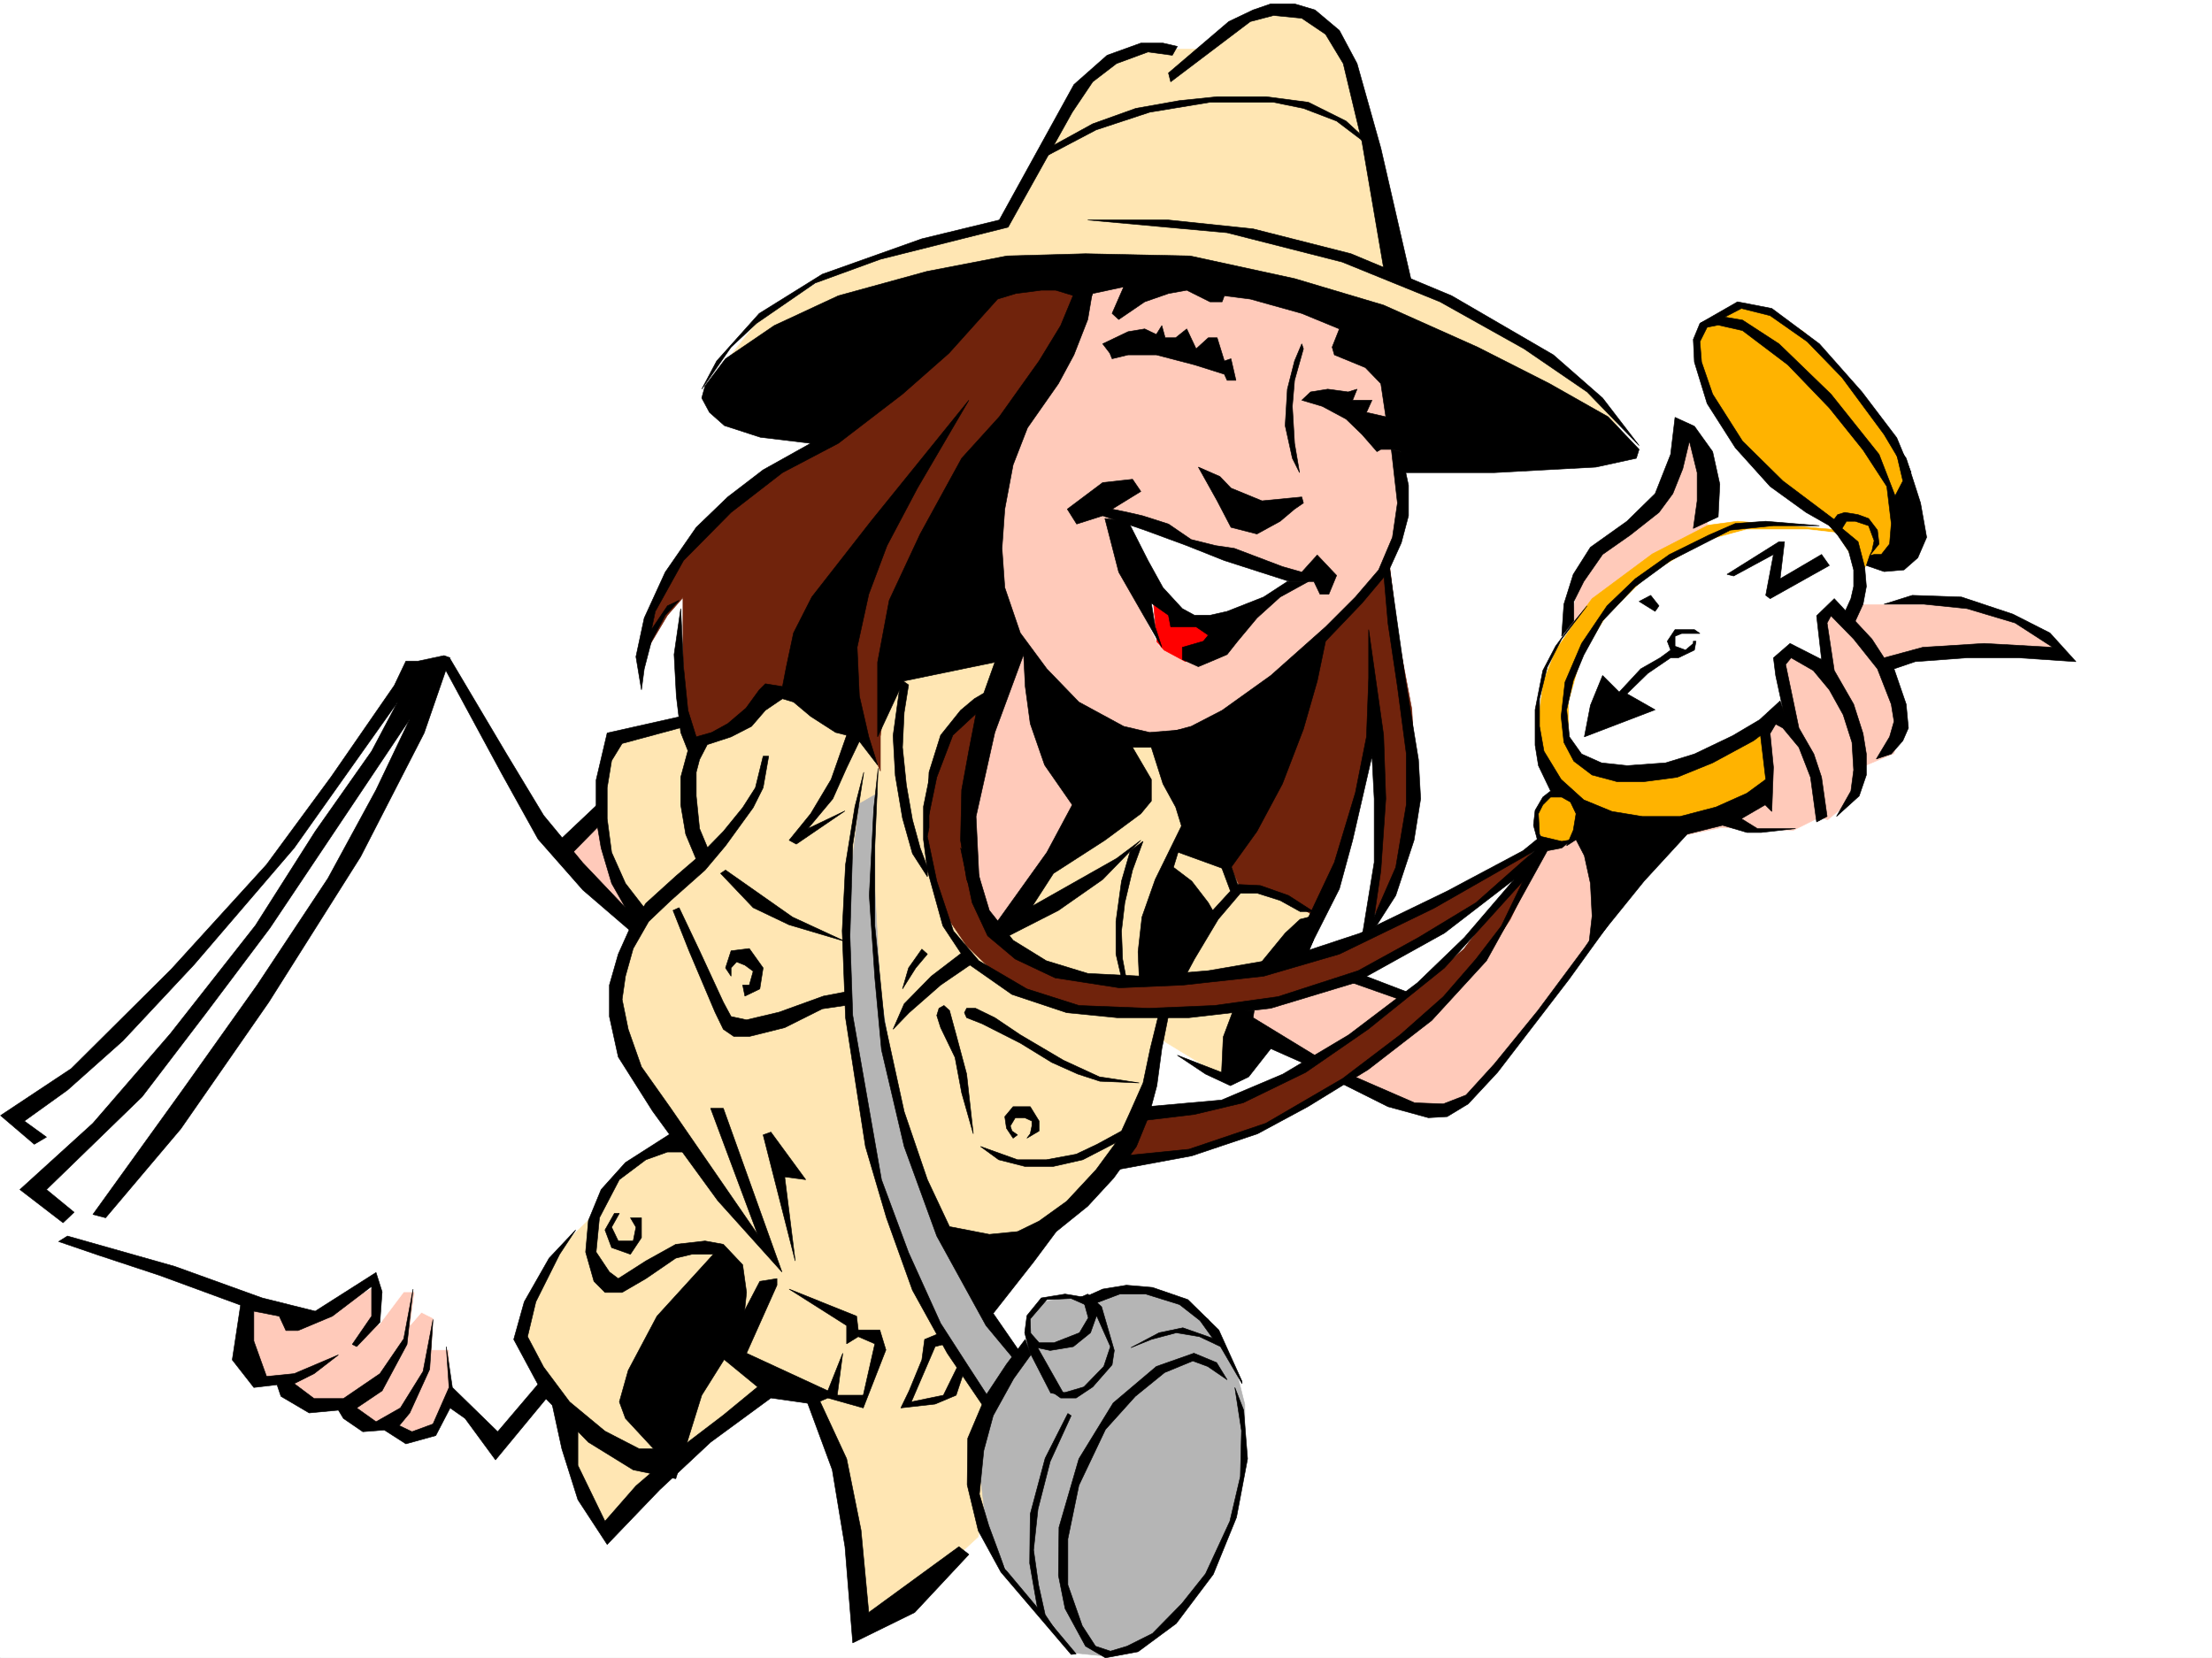 <svg xmlns="http://www.w3.org/2000/svg" width="2997.016" height="2246.662"><rect width="100%" height="100%" fill="#333333" stroke="none"/><defs><clipPath id="a"><path d="M0 0h2997v2244.137H0Zm0 0"/></clipPath></defs><path fill="#fff" d="M0 2246.297h2997.016V0H0Zm0 0"/><g clip-path="url(#a)" transform="translate(0 2.16)"><path fill="#fff" fill-rule="evenodd" stroke="#fff" stroke-linecap="square" stroke-linejoin="bevel" stroke-miterlimit="10" stroke-width=".743" d="M.742 2244.137h2995.531V-2.16H.743Zm0 0"/></g><path fill="#ffcaba" fill-rule="evenodd" stroke="#ffcaba" stroke-linecap="square" stroke-linejoin="bevel" stroke-miterlimit="10" stroke-width=".743" d="m814.453 1108.523-46.45 47.938 59.938 65.922 33.707 20.996-32.964-71.902zm0 0"/><path fill="#ffe6b3" fill-rule="evenodd" stroke="#ffe6b3" stroke-linecap="square" stroke-linejoin="bevel" stroke-miterlimit="10" stroke-width=".743" d="m862.39 1238.883-33.706-58.453-16.5-73.39 11.261-73.392 23.227-43.441 101.152-21.738 302.672-476.356-274.207 6.727 52.434-65.926 90.672-57.672L1246 331.06l118.394-29.95 107.875-190.261 44.97-28.465 47.933-15.719h60.723l70.418-44.926 32.964-7.504L1769 21.738l35.191 22.446 27.723 51.691 29.246 110.105 38.945 176.028L2014 440.422l85.394 44.183 73.43 57.672 28.465 51.692-312.406 36.715-268.266 462.12 164.102 146.079-118.395 226.195-95.87-58.418-18.731 80.86-44.965 88.406-44.965 59.156-74.172 58.418-62.21 94.387 32.218 132.59-32.219 161.792-46.45 42.7-108.62 74.133-16.5-145.297-27.723-96.614-29.207-73.43-40.469-14.976-239.757 205.235-27.723-59.157-28.465-101.152-91.418-131.062L846.672 1297.3zm0 0"/><path fill="#ffcaba" fill-rule="evenodd" stroke="#ffcaba" stroke-linecap="square" stroke-linejoin="bevel" stroke-miterlimit="10" stroke-width=".743" d="m340.172 1763.918 187.289-47.191 102.676 86.878-17.246 91.414-21.739 41.918-35.187 12.747-32.219-18.73-34.488.741-20.215-28.465h-44.965l-48.719-35.187-33.703.742-8.992-85.394zm1425.82-479.368 170.082 86.141 102.64-140.058 83.907-123.594 18.73-54.664-14.976-191.746 11.262-67.406 38.941-55.446L2247 693.594l38.98-104.864 30.696 44.18-9.738 213.488 209.07-26.98h101.894l92.903 9.738 66.664 36.715 20.254 26.938-105.649-8.211-98.14 8.21-35.973 13.493 17.984 63.652-9.734 50.95-42.734 17.984-14.977 44.926-32.219 26.98-10.48-3.754-35.969 17.984-97.398-3.753-56.93 12.003-63.695 50.91-74.172 117.614-98.922 128.05-53.18 63.696-53.215 8.992-62.949-26.98-110.887-49.422-74.171-50.203 53.214-83.13zm0 0"/><path fill="#fff" fill-rule="evenodd" stroke="#fff" stroke-linecap="square" stroke-linejoin="bevel" stroke-miterlimit="10" stroke-width=".743" d="m862.39 1253.86-23.968 57.671v80.899l31.476 77.886 49.422 74.915-49.422 16.46-41.957 42.7-32.218 49.422-42.735 41.21-32.218 71.907-13.489 57.672 36.715 62.168-74.918 70.421-32.219-41.957-26.234-28.464-2.23-57.672h-23.223l2.226-42.696-16.46-8.25-14.973 17.243 5.98-44.965H546.97l-33.742 44.965-1.485-53.957-81.68 41.21-343.144-100.37 5.984-20.216-41.21-45.706 24.75-42.7-57.712-62.168 105.649-74.133 165.586-167.777L433.07 1091.32 565.7 904.07h42.695l125.863 216.457 87.664 99.63zm0 0"/><path fill="#ffb300" fill-rule="evenodd" stroke="#ffb300" stroke-linecap="square" stroke-linejoin="bevel" stroke-miterlimit="10" stroke-width=".743" d="m2354.172 706.3-39.727 5.282-75.656 38.941-81.68 60.645-19.472 26.238-29.993 44.18-16.46 41.957-7.504 56.93 12.746 62.168 18.726 32.18-18.726 4.495-12.746 14.977.742 32.219 12.004 19.468 29.949-5.238 24.75-17.984h116.871l131.844-56.149-5.238-80.898 29.246-23.969-6.02-65.922 17.242-11.222 97.399-123.594 50.203-10.48 3.754-99.626-23.969-58.414-82.422-106.394-36.715-36.676-48.718-28.465-36.715-7.504-55.446 32.215-4.496 29.953 24.75 79.41 56.188 77.887 106.39 84.652zm0 0"/><path fill="#fff" fill-rule="evenodd" stroke="#fff" stroke-linecap="square" stroke-linejoin="bevel" stroke-miterlimit="10" stroke-width=".743" d="M2125.633 1001.43v-50.164l17.984-63.696 32.961-52.433 56.93-56.149 77.93-46.449 55.44-14.976h82.423l38.984 4.496 20.957 33.707 6.766 46.41-10.52 31.476-17.203-8.25-17.984 12.004 1.484 67.407-41.953-20.215-20.215 12.707 14.23 53.96-56.968 45.669-101.152 53.918h-84.649l-35.973-22.442zm0 0"/><path fill="#b5b5b5" fill-rule="evenodd" stroke="#b5b5b5" stroke-linecap="square" stroke-linejoin="bevel" stroke-miterlimit="10" stroke-width=".743" d="m1189.07 1074.82-24.71 14.23-17.989 143.813 4.5 133.328 23.965 147.567 26.98 125.824 59.942 147.562 79.41 112.333-15.758 76.402 10.52 88.406 33.703 76.402 83.168 98.844 37.457 3.754 50.203-12.707 59.941-44.222 47.938-71.907 26.976-67.406 11.262-66.668v-77.144l-11.262-44.926-38.199-71.16-51.691-31.477-59.195-8.953-55.446 17.203-21.738-8.25-33.703 8.25-20.215 23.227v35.187l-18.73 13.492-50.989-76.402-67.406-129.578-41.953-138.57-23.227-147.563-7.508-137.79v-107.874zm0 0"/><path fill="#70230c" fill-rule="evenodd" stroke="#70230c" stroke-linecap="square" stroke-linejoin="bevel" stroke-miterlimit="10" stroke-width=".743" d="M2085.164 1148.992 1983.27 1286.04l-109.402 92.156-128.09 84.614-80.937 28.464-113.899 19.473-34.449 65.18 95.914-14.235 107.133-35.968 92.902-55.407 66.703-46.449 71.165-53.922 55.441-62.168 40.469-62.168 31.476-65.18zm0 0"/><path fill="#70230c" fill-rule="evenodd" stroke="#70230c" stroke-linecap="square" stroke-linejoin="bevel" stroke-miterlimit="10" stroke-width=".743" d="m1332.918 949.738-53.176 46.453-23.223 94.387v62.91l23.223 83.871 29.953 44.184 40.465 38.98 56.93 29.954 66.707 18.726h176.808l75.66-14.973 65.22-19.472 83.163-29.992 76.403-45.668 78.668-56.188 54.703-56.93-107.879 61.426-101.895 48.68-106.43 45.71-87.66 18.727-101.113 6.727-70.46 4.496-93.641-23.227-61.43-41.953-28.504-51.652-14.23-98.14 10.52-83.126 28.46-98.882zm135.602-555.023-21.704 54.7-74.914 128.835-136.382 212.703-31.473 116.832-11.223 89.89v47.196l-12.746-31.437-17.988-15.758-90.672-58.414-126.605 70.418-14.977-34.45-4.496-86.136v-79.41l-20.996 23.968-30.735 51.688 18.77-75.656 44.183-71.907 78.668-79.41 136.383-80.117 119.88-93.645 76.401-83.125 67.45-14.976zm0 0"/><path fill="#70230c" fill-rule="evenodd" stroke="#70230c" stroke-linecap="square" stroke-linejoin="bevel" stroke-miterlimit="10" stroke-width=".743" d="m1791.484 869.625-126.644 299.582 15.719 33.703 48.718 7.508 55.442 32.96 50.207-122.85 23.965-110.848 11.261 95.129-3.011 89.851-12.004 53.961 38.984-53.96 20.215-86.138 3.012-63.652-4.496-83.871-18.73-98.883-11.263-94.387zm0 0"/><path fill="#ffcaba" fill-rule="evenodd" stroke="#ffcaba" stroke-linecap="square" stroke-linejoin="bevel" stroke-miterlimit="10" stroke-width=".743" d="m1473.797 386.504-26.98 83.871-98.922 153.543 2.265 220.21 18.73 60.685-47.19 154.289-10.52 89.89 18.73 84.613 20.25 29.247 85.395-105.61 106.394-159.566h60.719L1689.551 961l98.922-91.375 81.68-86.922 26.94-55.402 3.012-53.922-17.246-169.3-64.437-76.403-206.016-51.692zm0 0"/><path fill="#fff" fill-rule="evenodd" stroke="#fff" stroke-linecap="square" stroke-linejoin="bevel" stroke-miterlimit="10" stroke-width=".743" d="m1520.988 704.816 76.403 22.485 74.21 29.207 84.653 31.433-61.426 47.196-92.16 57.672-32.215-17.946-38.242-76.402-14.973-74.914zm0 0"/><path fill="red" fill-rule="evenodd" stroke="red" stroke-linecap="square" stroke-linejoin="bevel" stroke-miterlimit="10" stroke-width=".743" d="m1562.945 817.934 4.496 51.691 9.735 11.219 29.207 15.718 6.023-15.718 35.192-18.727-23.97-15.719h-32.218l-8.25-17.988zm0 0"/><path fill-rule="evenodd" stroke="#000" stroke-linecap="square" stroke-linejoin="bevel" stroke-miterlimit="10" stroke-width=".743" d="m920.102 813.437-18.77 20.215-18.727 35.188-9.738 37.46-3.754 28.466-7.465-44.926 11.22-52.434 28.464-62.172 41.996-60.683 42.695-41.172 47.938-36.715 64.437-35.969-68.191-8.21-48.68-15.758-20.254-17.95-10.48-19.472 4.5-16.5 27.719-36.715 65.925-44.926 86.918-40.43 119.88-32.96 108.66-20.997 106.39-2.972 141.621 2.972 141.582 30.735 120.66 35.933L2002 470.375l97.394 49.422 79.454 44.965 41.953 44.183-3.754 12-54.7 11.965-137.867 7.508h-125.863v-28.465l-13.488-3.008h-14.234l-5.239 3.008-20.254-23.223-21.699-20.96-32.219-17.243-27.722-8.25 11.965-11.222 23.226-3.75 27.719 3.75 12.004-3.75-6.02 14.972h26.235l-7.465 16.5 26.195 5.985-6.727-44.965-20.996-21.703-41.953-17.242-3.011-10.477 9.777-24.715-50.95-20.957-69.714-19.469-35.191-4.5-3.008 8.211h-16.461l-31.477-15.715-24.75 4.497-32.219 11.218-35.191 23.97-8.992-8.212 15.719-35.973-41.953 8.997-6.727 15.718-18.73-12.71-24.75-7.505h-19.473l-34.446 4.497-24.75 7.507-65.921 73.391-62.954 55.402-86.917 66.668-75.66 39.723-69.676 53.922-64.438 65.18-38.2 68.89-5.277 24.715 21.739-32.219zm0 0"/><path fill-rule="evenodd" stroke="#000" stroke-linecap="square" stroke-linejoin="bevel" stroke-miterlimit="10" stroke-width=".743" d="m1506.758 486.09 21.699-5.238h38.242l51.688 13.488 40.469 12.75 3.753 8.25h11.965l-6.726-29.25-8.992 3.012-9.735-31.438h-12.004l-16.5 14.977-12.707-26.98-15.016 12.003h-14.23l-4.5-16.5-7.465 12.004-15.758-7.508-22.484 3.754-34.445 16.461 9.734 12.75zm259.234-13.45-12.004 42.7-2.972 35.187 2.972 50.168 6.762 39.723-9.734-19.473-9.735-44.218 2.969-49.422 9.738-38.203 9.774-23.227zm-2.23 200.739-53.957 5.242-41.957-17.246-15.012-15.715-29.207-12.75 25.492 45.711 18.727 35.93 35.191 8.996 31.477-17.246 19.472-16.461 12.004-8.25zm-266.739 29.211 18.727 72.644 58.414 101.856-8.992-27.719-5.238-32.18 23.226 16.461 3.008 15.72h34.45l16.5 11.257-6.727 8.21-28.504 8.25v16.5l21.742 9.74 23.223-9.74 15.757-6.76 14.235-17.99 26.195-31.433 31.477-28.465 38.199-21h-28.465l-32.219 21-49.422 19.47-23.222 5.241h-21l-16.5-8.992-26.196-28.465-20.254-36.675-26.98-53.22zm0 0"/><path fill-rule="evenodd" stroke="#000" stroke-linecap="square" stroke-linejoin="bevel" stroke-miterlimit="10" stroke-width=".743" d="m1458.781 710.055 35.23-11.22 56.93 19.47 56.97 20.96 50.944 20.255 88.407 28.421h32.96l8.25 17.247h11.965l10.52-25.458-26.238-27.718-20.957 23.222-26.235-7.504-65.18-24.714-25.495-3.75-32.961-8.211-30.73-21-35.192-11.22-19.512-4.495-21.7-4.5 38.946-23.965-11.223-16.465-40.468 4.461-47.938 35.969zm0 0"/><path fill-rule="evenodd" stroke="#000" stroke-linecap="square" stroke-linejoin="bevel" stroke-miterlimit="10" stroke-width=".743" d="m1480.524 393.23-6.727 39.684-18.73 47.938-20.997 38.945-41.953 59.937-19.472 50.168-11.262 59.938-3.754 53.176 3.754 53.18 20.996 61.425 35.973 48.68 43.441 44.965 60.684 32.922 35.226 8.25 54.703-4.497v16.5l-52.472 8.211h-25.453l25.453 43.438v29.25l-14.23 17.203-48.68 35.973-69.68 44.925-28.504 44.18 113.898-64.394 32.965-24.711-51.691 53.175-59.942 41.914-76.441 38.98-12.707-15.01 73.43-102.599 34.449-64.398-37.457-53.957-19.473-56.148-6.765-50.207-2.227-43.438-38.984 105.61-25.454 113.859 3.754 77.144 6.723 61.426-23.223-53.176-8.25-53.175 1.524-68.192 9.734-53.176 9.738-50.168-31.476 29.211-21.738 56.93-13.493 65.14 3.012-71.906 15.719-50.164 26.98-33.707 18.727-15.718 12.746-7.504 14.977-41.957L1224.3 922.8l-35.23 75.617V897.305l15.718-83.868 41.953-89.89 56.227-102.602 50.945-56.183 53.922-75.66 29.246-47.938 17.984-43.437zm0 0"/><path fill-rule="evenodd" stroke="#000" stroke-linecap="square" stroke-linejoin="bevel" stroke-miterlimit="10" stroke-width=".743" d="m1189.07 1036.621-12.004-38.203-12.707-55.402-3.011-65.926 15.718-71.902 24.75-65.922 41.211-77.891 69.676-119.098-132.625 164.024-80.156 102.64-24.75 48.68-9.734 45.707-5.243 26.938-23.222-3.75-8.25 8.25-17.989 24.71-24.71 20.997-21.739 11.964-20.957 5.981-11.262-35.934-5.984-59.156-3.754-78.668-8.992 62.168 3.012 56.188 5.98 49.421 9.738 24.711-9.738 35.973v37.457l6.727 39.688 18.77 44.925 13.448-20.214-13.449-32.22-4.496-44.183v-32.218l4.496-17.204 10.477-20.214 32.219-10.52 27.722-14.23 18.73-21.704 16.462-11.218 6.761-4.5 14.977 4.5 23.227 19.468 33.742 21.703 14.976 3.754-21 59.899-27.719 46.453-29.207 35.973 9.735 5.238 65.922-44.965-50.203 23.969 33.742-40.43 18.73-41.957 17.242-35.93zm696.059-427.676 8.25 72.645-6.766 46.453-18.726 44.184-31.477 36.714-40.43 40.43-74.21 65.922-65.922 47.191-41.957 21.704-30.73 8.25-23.227 20.214 15.757 49.461 17.204 31.438 8.992 29.207-13.489 29.207 76.442 27.723 38.2-53.176 34.487-64.399 28.465-74.172 18.727-65.14 11.261-53.961 49.422-51.649 35.23-41.957 17.985-39.683 9.738-36.715v-41.211l-9.738-45.672zm-934.336-81.64 20.254-38.203 57.676-64.399 85.433-53.176 134.856-47.937 104.902-25.492 101.152-183.496 44.926-39.688 45.711-16.5h29.988l19.473 4.496-6.766 12.004-32.96-4.496-42.7 15.719-32.215 24.71-27.722 41.212-86.922 155.777-173.055 43.437-88.406 32.22-79.45 54.663-34.448 32.219zm523.004-229.207 188.812 17.242 155.813 39.687 132.629 53.918 113.898 63.696 85.395 58.414 70.457 72.648-49.461-64.398-66.703-58.453-137.828-80.118-136.383-56.93-132.625-33.702-114.64-12.004zm0 0"/><path fill-rule="evenodd" stroke="#000" stroke-linecap="square" stroke-linejoin="bevel" stroke-miterlimit="10" stroke-width=".743" d="m1586.168 110.848 107.879-81.641 31.476-8.25 38.239 3.754 32.218 21.738 23.97 39.688 25.452 106.351 29.246 170.79 38.204 20.214-41.958-182.754-32.218-114.601-23.965-44.926-33.004-27.723-27.719-8.25h-32.219l-23.968 8.25-32.961 15.719-81.68 69.676zm0 0"/><path fill-rule="evenodd" stroke="#000" stroke-linecap="square" stroke-linejoin="bevel" stroke-miterlimit="10" stroke-width=".743" d="m1427.344 196.984 53.18-29.207 58.452-20.957 59.196-10.515 50.95-5.243h66.663l56.93 7.508 50.988 25.453 27.723 25.497 2.968 7.464-43.437-32.96-44.965-17.204-40.469-8.25h-86.136l-81.684 13.489-72.684 23.968-69.675 36.676zm342.402 1052.379 38.2-80.898 28.464-94.387 15.016-75.66 2.969-79.371v-65.922l20.253 143.066 2.973 86.137-6.727 97.36-8.992 62.167 29.207-66.664 14.235-84.613v-69.676l-11.965-90.636-12.746-85.395-5.985-69.637 5.985-19.468 23.223 163.28 17.988 110.106 2.972 53.176-8.957 56.188-24.75 74.875-25.453 39.726-20.254 16.461 16.5-101.113v-86.137l-3.011-57.672-26.235 113.86-17.945 65.882-38.984 77.145zm380.598-428.457-34.445 44.965-19.473 38.2-10.52 42.695v37.422l6.024 33.703 23.222 38.199 30.696 27.723 38.238 15.718 41.21 6.766h50.95l48.68-12.746 41.953-18.73 25.492-18.731-8.25-69.637 11.262-20.957 22.445 5.238-11.965-55.441-3.011-23.969 22.48-19.472 42.7 21.738-6.727-59.195 23.969-23.227 50.949 54.703 16.5 25.453 52.433-14.234 83.164-5.238 92.903 5.238-50.95-32.961-65.18-19.469-58.452-5.984h-53.918l38.199-12.004 66.668 2.27 69.676 23.222 50.203 25.457 35.23 38.941-77.183-5.238h-70.422l-70.418 5.238-28.465 9.739 16.46 47.933 3.013 32.22-7.508 17.202-15.719 17.989-20.254 6.765 17.988-29.992 6.02-20.957-3.754-23.227-18.726-47.933-32.22-40.43-30.734-31.476-5.238 9.734 9.735 64.437 26.238 45.668 12.707 39.688 4.496 27.723v28.464l-9.738 28.465-30.692 27.723 19.473-34.45 3.754-28.464-2.27-37.457-11.965-37.457-18.726-33.703-21.742-26.2-29.989-17.242-7.468 8.992 17.984 86.137 20.215 35.192 10.48 31.476 7.508 53.176-14.234 7.465-8.25-60.64-15.72-40.47-21.737-26.199-9.735-5.238-7.508 12.707 4.497 45.707-2.23 59.902-8.993-8.953-32.219 18.727 21.703 13.453h51.727l-46.45 5.238h-19.511l-32.961-9.734-47.937 12.004-58.454 63.652-75.66 93.645 5.242-46.45-2.27-44.183-8.21-37.457-11.262-21.743-12.746 8.25 8.992-20.957 3.754-22.48-7.508-15.719-11.96-6.765h-14.977l-10.52 10.52-5.98 11.964 1.484 27.723 6.024 9.734-8.996-2.27-5.239-19.468 2.23-20.215 10.477-17.988 10.52-8.211-16.5-34.446-4.496-27.722v-47.938l10.476-53.176 17.243-32.96 18.73-25.493zm0 0"/><path fill-rule="evenodd" stroke="#000" stroke-linecap="square" stroke-linejoin="bevel" stroke-miterlimit="10" stroke-width=".743" d="M2465.059 712.324h-62.207l-58.454 5.98-80.898 41.216-47.938 35.187-44.222 46.453-25.492 46.41-14.235 34.446-8.992 39.726 3.754 36.676 16.5 23.226 26.98 12.004 34.446 3.754 52.433-3.754 38.985-12.004 51.687-24.71 36.715-21.704 27.723-25.492 7.508 20.996-43.48 32.922-55.442 29.992-47.938 19.473-44.965 5.98h-36.715l-33.703-8.992-24.75-18.73-13.453-25.453-3.754-35.192 5.242-46.449 22.481-52.433 34.45-50.946 38.237-36.676 46.45-32.964 53.175-26.235 35.973-15.718 41.211-3.012zm24.711 12.707 14.976 21.739 6.766 25.457v22.48l-3.754 16.461-10.48 23.227 14.234 12.003 12.707-27.722 4.496-23.969-2.23-26.234-8.993-34.45-21.738-17.984 6.02-9.738h11.964l17.989 6.023 7.503 20.215-3.007 14.23-3.012 5.985 12.746-15.719-2.227-18.73-12.003-15.715-14.235-5.242-17.984-3.008-9.738 3.008-11.22 14.976zm0 0"/><path fill-rule="evenodd" stroke="#000" stroke-linecap="square" stroke-linejoin="bevel" stroke-miterlimit="10" stroke-width=".743" d="M2132.36 841.16v-26.238l13.488-26.98 25.492-36.676 37.457-26.235 38.945-30.691 18.766-25.457 13.453-33.703 8.992-37.457 10.52 42.695v38.203l-5.242 37.418 33.706-15.719 2.227-44.183-9.734-44.184-24.711-34.445-26.238-12.004-5.981 50.203-20.996 53.176L2204.3 706.3l-49.461 35.23-23.227 36.676-12.707 40.469-3.007 43.441zm396.355-74.918 24.008 8.25 26.937-2.265 18.77-16.461 11.965-27.723-8.25-46.453-19.473-60.645-36.715-51.687 21.738 37.457 10.48 44.926-10.48 20.214-21.738-56.148-65.18-81.68-70.418-68.152-49.46-32.176-35.973-6.023-21.703 10.48-8.992 21.739 1.488 30.69 17.242 56.188 38.2 59.942 47.194 52.433 48.72 35.192 38.199 21.7 3.011-9.74-72.687-54.66-54.7-53.917-40.468-63.696-14.977-43.441-2.23-27.68 9.738-19.472 14.977-3.012 32.96 7.469 61.426 46.449 56.227 58.418 45.668 56.93 32.218 49.46 6.02 50.165-2.266 27.722-11.222 14.23h-9.738l-6.02 1.489zm0 0"/><path fill-rule="evenodd" stroke="#000" stroke-linecap="square" stroke-linejoin="bevel" stroke-miterlimit="10" stroke-width=".743" d="m2303.223 438.156 50.949-29.21 46.45 8.995 64.437 47.934 57.672 65.18 47.195 62.172 19.512 47.191-11.262-8.992-25.453-42.696-56.97-77.144-47.194-48.68-50.204-35.23-38.945-9.735-38.98 20.215zm-8.993 420.207h-15.757l-8.992 3.754v13.488l14.234 5.239 10.516-8.992v-3.012h3.714l-2.226 12.004-21.742 10.48H2263.5l-30.734 20.957-28.465 27.723 38.203 21.738-95.875 36.676 8.21-42.695 16.5-40.43 22.485 22.48 29.207-31.472 26.235-14.977 14.234-10.48-4.496-12.004 10.476-15.715h26.239l7.504 5.238zm-73.43-43.441 21.704 13.488 5.238-7.504-11.223-14.234zm119.102-36.715 70.457-44.184h7.47l-5.985 50.207 56.187-32.964 10.52 14.976-80.196 44.926-5.984-4.496 10.48-55.406-53.957 29.21zM1256.52 1133.273l12.707 60.645 22.48 67.41 34.488 40.469 65.18 38.2 70.418 22.444 94.426 3.75 89.148-3.75 86.176-11.964 108.621-35.192 81.68-44.965 77.926-47.195 79.41-70.379-136.38 77.887-128.09 62.168-102.679 29.953-109.363 12.004-86.176 3.715-86.918-13.453-53.957-25.493-37.457-31.437-20.96-44.965-15.755-74.133 20.254 22.485 18.727 62.129 32.219 40.468 44.925 27.723 56.227 17.203 73.43 3.754 89.89-7.469 108.66-18.73 97.399-32.219 117.61-56.93 102.679-54.66 23.969-19.473 28.465 6.727 14.23-2.27-14.23 11.262-19.473 3.754-82.426 149.05-74.172 80.9-86.176 66.663-81.68 50.164-68.152 36.715-89.187 29.953-101.149 18.727 7.504-18.727 89.895-8.996 104.16-35.187 104.164-60.684 77.887-59.16 58.453-51.687 44.223-50.95 34.445-44.925 29.25-60.684-106.434 117.613-103.379 83.125-84.652 58.418-84.687 41.211-65.926 15.719-74.914 8.992 10.48-19.473 101.149-8.992 83.168-35.191 89.148-53.176 92.898-70.418 63.696-61.426 67.449-78.629-94.43 72.645-121.363 67.41-113.898 34.445-110.887 12.75h-97.399l-68.191-6.765-74.172-24.711-59.941-41.953-33.703-50.91-20.957-75.66-5.282-41.212v-44.925l10.52-51.688-3.012 61.426v18.726zm0 0"/><path fill-rule="evenodd" stroke="#000" stroke-linecap="square" stroke-linejoin="bevel" stroke-miterlimit="10" stroke-width=".743" d="m1231.023 928.04-5.98 37.456-2.27 47.156 5.243 50.946 8.25 47.195 10.476 38.2 9.777 26.198v12.747l-20.253-31.477-13.493-47.938-9.734-57.671-3.012-53.918 10.52-76.403zm619.617 394.714 54.704 20.957-8.992 10.52-63.696-22.485zm327.426-68.152-52.433 72.648-96.656 125.824-39.727 42.695-28.465 17.247-25.453 1.484-54.7-14.977-64.437-32.218 19.473-8.211 80.938 35.191 38.94 1.485 30.735-11.965 38.2-41.953 59.199-72.649 62.949-84.652 42.7-61.426zm-391.859 178.258-88.406-53.919 1.523-9.738h-28.504l-13.488 35.934-2.23 47.937-59.938-23.226 38.2 25.492 33.741 15.719 24.711-11.965 29.954-38.2 47.23 20.958zm-78.672-127.348 33.746-41.176 20.211-18.727 12.004-3.011 5.984 31.476-10.48 25.453zm53.957-70.383-26.976-14.973-30.696-9.738h-23.261l-29.954 35.191-32.218 53.918-17.243 32.22-57.671-6.728-1.524-35.226 5.278-47.195 17.945-50.907 37.496-76.402 2.23 11.223-14.976 48.68 24.71 18.726 22.485 29.207 5.98 10.48 24.008-26.199-14.27-38.199 12.005-4.496 12.004 33.703 30.691 1.488 38.242 13.489 33.703 21.738zM1548.71 1140l-14.23 38.941-10.48 44.184-4.496 38.203 1.484 38.2 5.243 27.722-6.727-2.23-7.508-32.22v-44.179l7.508-54.703 11.965-41.172zm-231.51 165.512-42.735 29.246-42.7 37.418-21.738 22.48 15.016-34.445 36.715-37.457 47.937-36.715zm-94.427 34.484 17.989-28.465 15.758-18.73-7.508-6.762-17.989 25.492zm0 0"/><path fill-rule="evenodd" stroke="#000" stroke-linecap="square" stroke-linejoin="bevel" stroke-miterlimit="10" stroke-width=".743" d="m1583.16 1375.93-8.996 44.964-6.723 50.165-11.222 41.957-16.5 40.425-30.735 42.7-35.187 38.199-42.738 34.45-30.692 41.21-54.703 69.637 35.191 50.945-8.21 9.738-36.715-44.183-66.704-121.328-44.183-121.368-30.734-131.062-8.993-97.36-7.507-111.628 6.023-117.575 5.98-54.699-4.496 104.864v108.62l12.746 128.094 26.981 123.555 31.476 92.156 29.95 63.657 53.957 10.48 38.199-3.754 29.21-14.234 37.458-26.938 39.727-42.699 26.976-36.715-44.965 23.227-39.687 8.992h-38.98l-35.231-8.992-24.711-17.989 50.203 17.989h38.945l40.47-7.508 28.464-13.45 33-17.988 11.965-26.234 17.242-38.945 9.738-46.41 12.004-48.72zm0 0"/><path fill-rule="evenodd" stroke="#000" stroke-linecap="square" stroke-linejoin="bevel" stroke-miterlimit="10" stroke-width=".743" d="m1278.96 1362.441-6.726 3.75-3.007 9.739 5.238 16.5 19.512 40.43 8.992 47.937 15.718 55.441-8.992-80.898-14.234-53.176-8.992-32.96zm33.743 3.75h-3.008l-3.011 5.985 3.011 6.765 20.996 8.25 51.688 26.196 42.7 26.195 35.23 15.758 29.949 9.738 53.215 2.227-53.957-8.211-48.72-22.48-58.417-34.45-34.484-23.223-26.196-12.75zm65.922 171.536-7.504-5.243-2.23-6.761 6.726-11.223h12.746l9.735 4.496v6.727l-2.227 10.515-4.496 5.985 16.46-9.739v-13.488l-11.964-19.473h-23.226l-11.262 13.493 2.27 15.714 8.992 13.493zm-208.285-491.372-14.973 98.141-3.754 123.594 3.754 107.84 38.942 222.476 36.714 98.848 43.442 95.871 36.715 56.93 29.246 44.964-9.735 8.211-47.234-69.636-47.191-85.395-35.23-98.14-28.466-96.618-26.98-174.5-4.496-117.613 4.496-89.852 12.746-78.671zm-128.871-21.699-7.508 42.696-13.488 26.941-37.461 51.688-27.719 32.96-46.453 41.215-29.95 28.465-20.995 36.676-10.48 37.457-4.497 31.477 8.25 40.425 17.945 50.95 39.727 56.148 117.652 170.789-63.695-170.79h17.246l79.41 221.735-86.918-96.617-88.406-121.363-46.45-73.39-12.003-54.704v-42.656l12.004-41.957 16.46-36.715 20.997-32.215 40.468-36.676 32.22-27.722 32.218-32.961 26.195-32.219 17.242-26.941 10.48-42.696zm0 0"/><path fill-rule="evenodd" stroke="#000" stroke-linecap="square" stroke-linejoin="bevel" stroke-miterlimit="10" stroke-width=".743" d="m1077.441 1708.516-43.48-170.79 10.516-3.753 47.195 64.433-28.465-3.75zM872.867 1229.89l-25.453-32.96-18.73-41.954-6.02-45.671v-41.953l6.02-36.715 14.234-23.227 86.137-23.222-2.973-14.235-103.418 23.227-14.977 63.695v52.43l6.766 39.687 14.23 47.938 18.731 32.96-57.71-60.683-53.177-64.398-50.203-83.165-76.441-128.835-9.738 8.25 79.414 146.82 49.46 89.11 60.684 68.933 64.438 55.406zm47.235 0 27.722 58.415 32.219 69.636 10.477 19.473 20.957 4.496 44.222-10.476 59.942-21.703 31.476-6.02-2.27 18.73-30.69 4.496-50.95 25.493-47.977 11.964h-20.957l-14.23-9.738-11.262-23.222-35.23-83.13-21.7-54.699zm0 0"/><path fill-rule="evenodd" stroke="#000" stroke-linecap="square" stroke-linejoin="bevel" stroke-miterlimit="10" stroke-width=".743" d="M990.52 1322.754v-11.223l7.468-8.25 11.262 4.496 11.223 8.25-5.242 18.73h-8.993l3.012 14.973 20.215-9.734 4.496-28.465-18.73-26.234-24.711 3.008-7.508 23.226zm-7.508-143.813 90.675 63.657 71.16 32.96-75.656-22.44-48.718-23.227-44.184-46.45zm-71.16 355.032-64.438 41.21-32.96 36.676-17.243 41.954-3.754 42.699 11.262 39.683 14.972 15.016h23.227l32.219-18.73 40.468-27.72 21.7-5.241h29.246l-76.438 83.87-38.945 73.43-12.004 42.657 8.25 22.484 38.2 41.21h-19.47l-46.453-23.968-47.976-39.726-35.188-47.153-21.742-41.21 11.223-47.196 32.219-64.398 21.742-32.961-35.973 38.203-33.707 59.156-14.23 50.95 42.695 79.37 58.457 59.942 60.684 37.457 57.71 11.965 35.188-113.079 55.445-88.402 5.239-50.91-5.239-37.457-26.195-27.723-24.75-4.496-39.688 4.496-40.468 22.485-37.457 23.964-12.004-8.992-17.989-26.976 4.497-46.453 26.98-51.653 35.973-26.976 29.207-10.48h24.71zm0 0"/><path fill-rule="evenodd" stroke="#000" stroke-linecap="square" stroke-linejoin="bevel" stroke-miterlimit="10" stroke-width=".743" d="m839.164 1644.078-10.48 18.727 8.996 18.73h20.215l3.753-18.73-7.507-12.746h14.972v26.98l-14.972 22.48-25.457-8.992-8.993-23.968 12.747-22.48zm213.524 97.36-41.211 92.156 110.144 50.91 20.254-50.91-7.504 56.93h35.227l15.718-69.676-22.48-9.735-15.719 9.735v-24.711l-77.926-49.422 91.414 36.676 2.231 18.73h29.246l8.211 26.977-30.695 78.629-47.977-13.489-19.469 8.25-57.675-8.25-81.68 59.942-68.934 64.398-71.199 74.172-39.687-60.684-21.739-68.894-14.976-68.934 36.715 23.227v68.152l36.714 75.656 41.957-47.937 58.454-50.164 59.941-45.707 46.45-38.203-50.204-41.172 53.176-101.895 23.223-3.715zm0 0"/><path fill-rule="evenodd" stroke="#000" stroke-linecap="square" stroke-linejoin="bevel" stroke-miterlimit="10" stroke-width=".743" d="m1091.672 1894.238 35.973 97.399 17.203 104.086 10.52 130.359 83.905-41.215 73.43-78.629-13.488-10.515-122.149 89.144-10.48-111.59-19.469-96.617-38.242-82.422zm161.094-79.371-3.754 27.719-17.246 41.918-11.22 23.223 46.45-5.239 28.465-11.965 11.223-33.703-7.47-8.992-20.995 42.695-43.442 8.954 32.22-74.875 14.976-3.754-7.508-14.977zm143.847 20.957-23.226 32.219-27.723 50.164-12.746 47.195-5.98 59.196 12.746 42.66 21.699 58.453 96.656 115.344-6.726.742-95.168-111.59-30.735-56.187-14.972-62.168.742-62.91 24.75-58.419 27.722-41.953 25.454-33.703zm0 0"/><path fill-rule="evenodd" stroke="#000" stroke-linecap="square" stroke-linejoin="bevel" stroke-miterlimit="10" stroke-width=".743" d="m1451.313 1918.207-28.465 62.168-16.5 64.438-5.98 55.406 6.722 47.191 8.996 40.469 14.973 22.445-23.97-23.226-11.96-68.895.742-66.664 20.215-75.66 30.73-60.645zm80.897-92.121 27.724-11.219 33.742-8.996 31.437 5.242 28.504 13.489 29.207 50.164v-2.97l-31.476-69.675-41.953-41.176-47.938-16.5-35.227-3.007-32.218 5.277-21.742 9.734 5.242 11.965 39.726-14.973h35.227l45.707 14.23 27.723 21.7 17.203 23.969-40.43-14.192-32.215 6.723zm0 0"/><path fill-rule="evenodd" stroke="#000" stroke-linecap="square" stroke-linejoin="bevel" stroke-miterlimit="10" stroke-width=".743" d="m1673.09 1880.008 8.992 58.453-1.523 62.168-14.235 60.644-32.96 71.164-32.22 40.47-39.687 40.425-34.484 17.246-22.485 6.723-20.215-6.723-17.984-27.723-19.473-55.445v-62.168l14.977-72.648 35.973-75.657 40.468-44.925 39.684-32.219 38.242-15.719 20.215 7.469 26.234 17.984-14.27-23.226-30.695-12.707-50.945 17.949-58.457 49.46-46.449 75.657-26.98 92.863-.743 65.18 8.992 44.926 27.723 50.95 26.98 15.718 44.184-8.25 51.727-38.203 50.207-66.664 31.433-77.145 15.016-79.375-5.277-65.922zm-276.477-73.391 11.223 12.746h20.254l34.445-13.492 12.004-20.215-6.02-21.738-8.21-4.496 13.488-5.98 18.726 17.242 17.207 59.156-2.972 19.473-26.235 29.949-22.484 14.976h-20.957l-10.52-7.469h16.5l25.457-7.507 26.977-27.719 8.992-26.941-18.726-41.954-8.25 23.223-23.227 18.73-31.437 5.239-24.75-5.238-6.723-11.262zm0 0"/><path fill-rule="evenodd" stroke="#000" stroke-linecap="square" stroke-linejoin="bevel" stroke-miterlimit="10" stroke-width=".743" d="m1470.043 1767.672-18.73-8.25-32.961 1.523-22.48 26.2.741 22.48 45.707 80.898-18.726-3.011-28.465-55.442-6.766-26.199 3.012-23.223 19.469-23.968 32.219-5.239 31.476 5.239zm-860.16-876.348L574.69 993.18l-86.175 167.777-124.38 196.984L245 1529.477l-101.895 120.582-17.242-4.497 121.407-168.519 101.152-142.285 95.87-144.594 65.18-119.84 45.708-95.875-189.555 283.125-86.137 114.602-86.922 113.86L62.95 1611.858l37.461 30.73-14.976 14.235-58.454-44.965 98.883-89.851L230.77 1400.64l115.382-146.782 80.938-127.347 76.402-108.621 35.227-66.625-140.133 197.726-135.598 158.043-96.656 103.34-74.918 66.668-58.453 41.953 29.988 21.738-16.5 9.739-45.707-38.985 95.914-63.652 135.598-134.82 128.875-141.54 87.66-119.101 85.434-123.594 15.718-32.96h16.5l35.192-7.508zM91.414 1674.809l145.336 41.172 118.395 42.699 71.945 17.984 82.383-52.433 8.25 26.199-2.973 41.21-31.473 32.962-5.984-3.012 26.2-38.2v-40.43l-53.177 40.43-46.453 19.473h-16.5l-8.992-19.472-34.45-6.727v40.43l17.208 47.937 37.457-3.754 59.941-25.453-32.965 25.453-26.976 13.489 26.976 20.254h39.727l49.461-33.743 32.219-47.156 12.707-67.406-8.211 74.875-33.742 62.914-34.446 23.223 26.196 18.73 33-18.73 30.695-49.422 13.488-70.418-4.496 67.41-26.98 59.195-14.23 17.203 17.241 8.25 28.465-10.476 21.739-49.461-3.754-55.406 8.25 55.406 61.43 59.937 63.69-74.914 8.25 22.48-74.913 90.637-41.211-56.187-20.254-14.234-19.473 37.46-40.469 11.22-29.207-18.727-29.207 2.265-26.238-17.984-6.762-11.223-39.687 3.754-38.203-22.48-5.278-15.719-31.437 3.715-29.246-37.422 11.261-74.172-110.144-40.43-81.68-26.976-54.703-18.73zm721.516-587.985-54.703 51.692 13.488 20.957 43.48-44.184zm0 0"/></svg>
